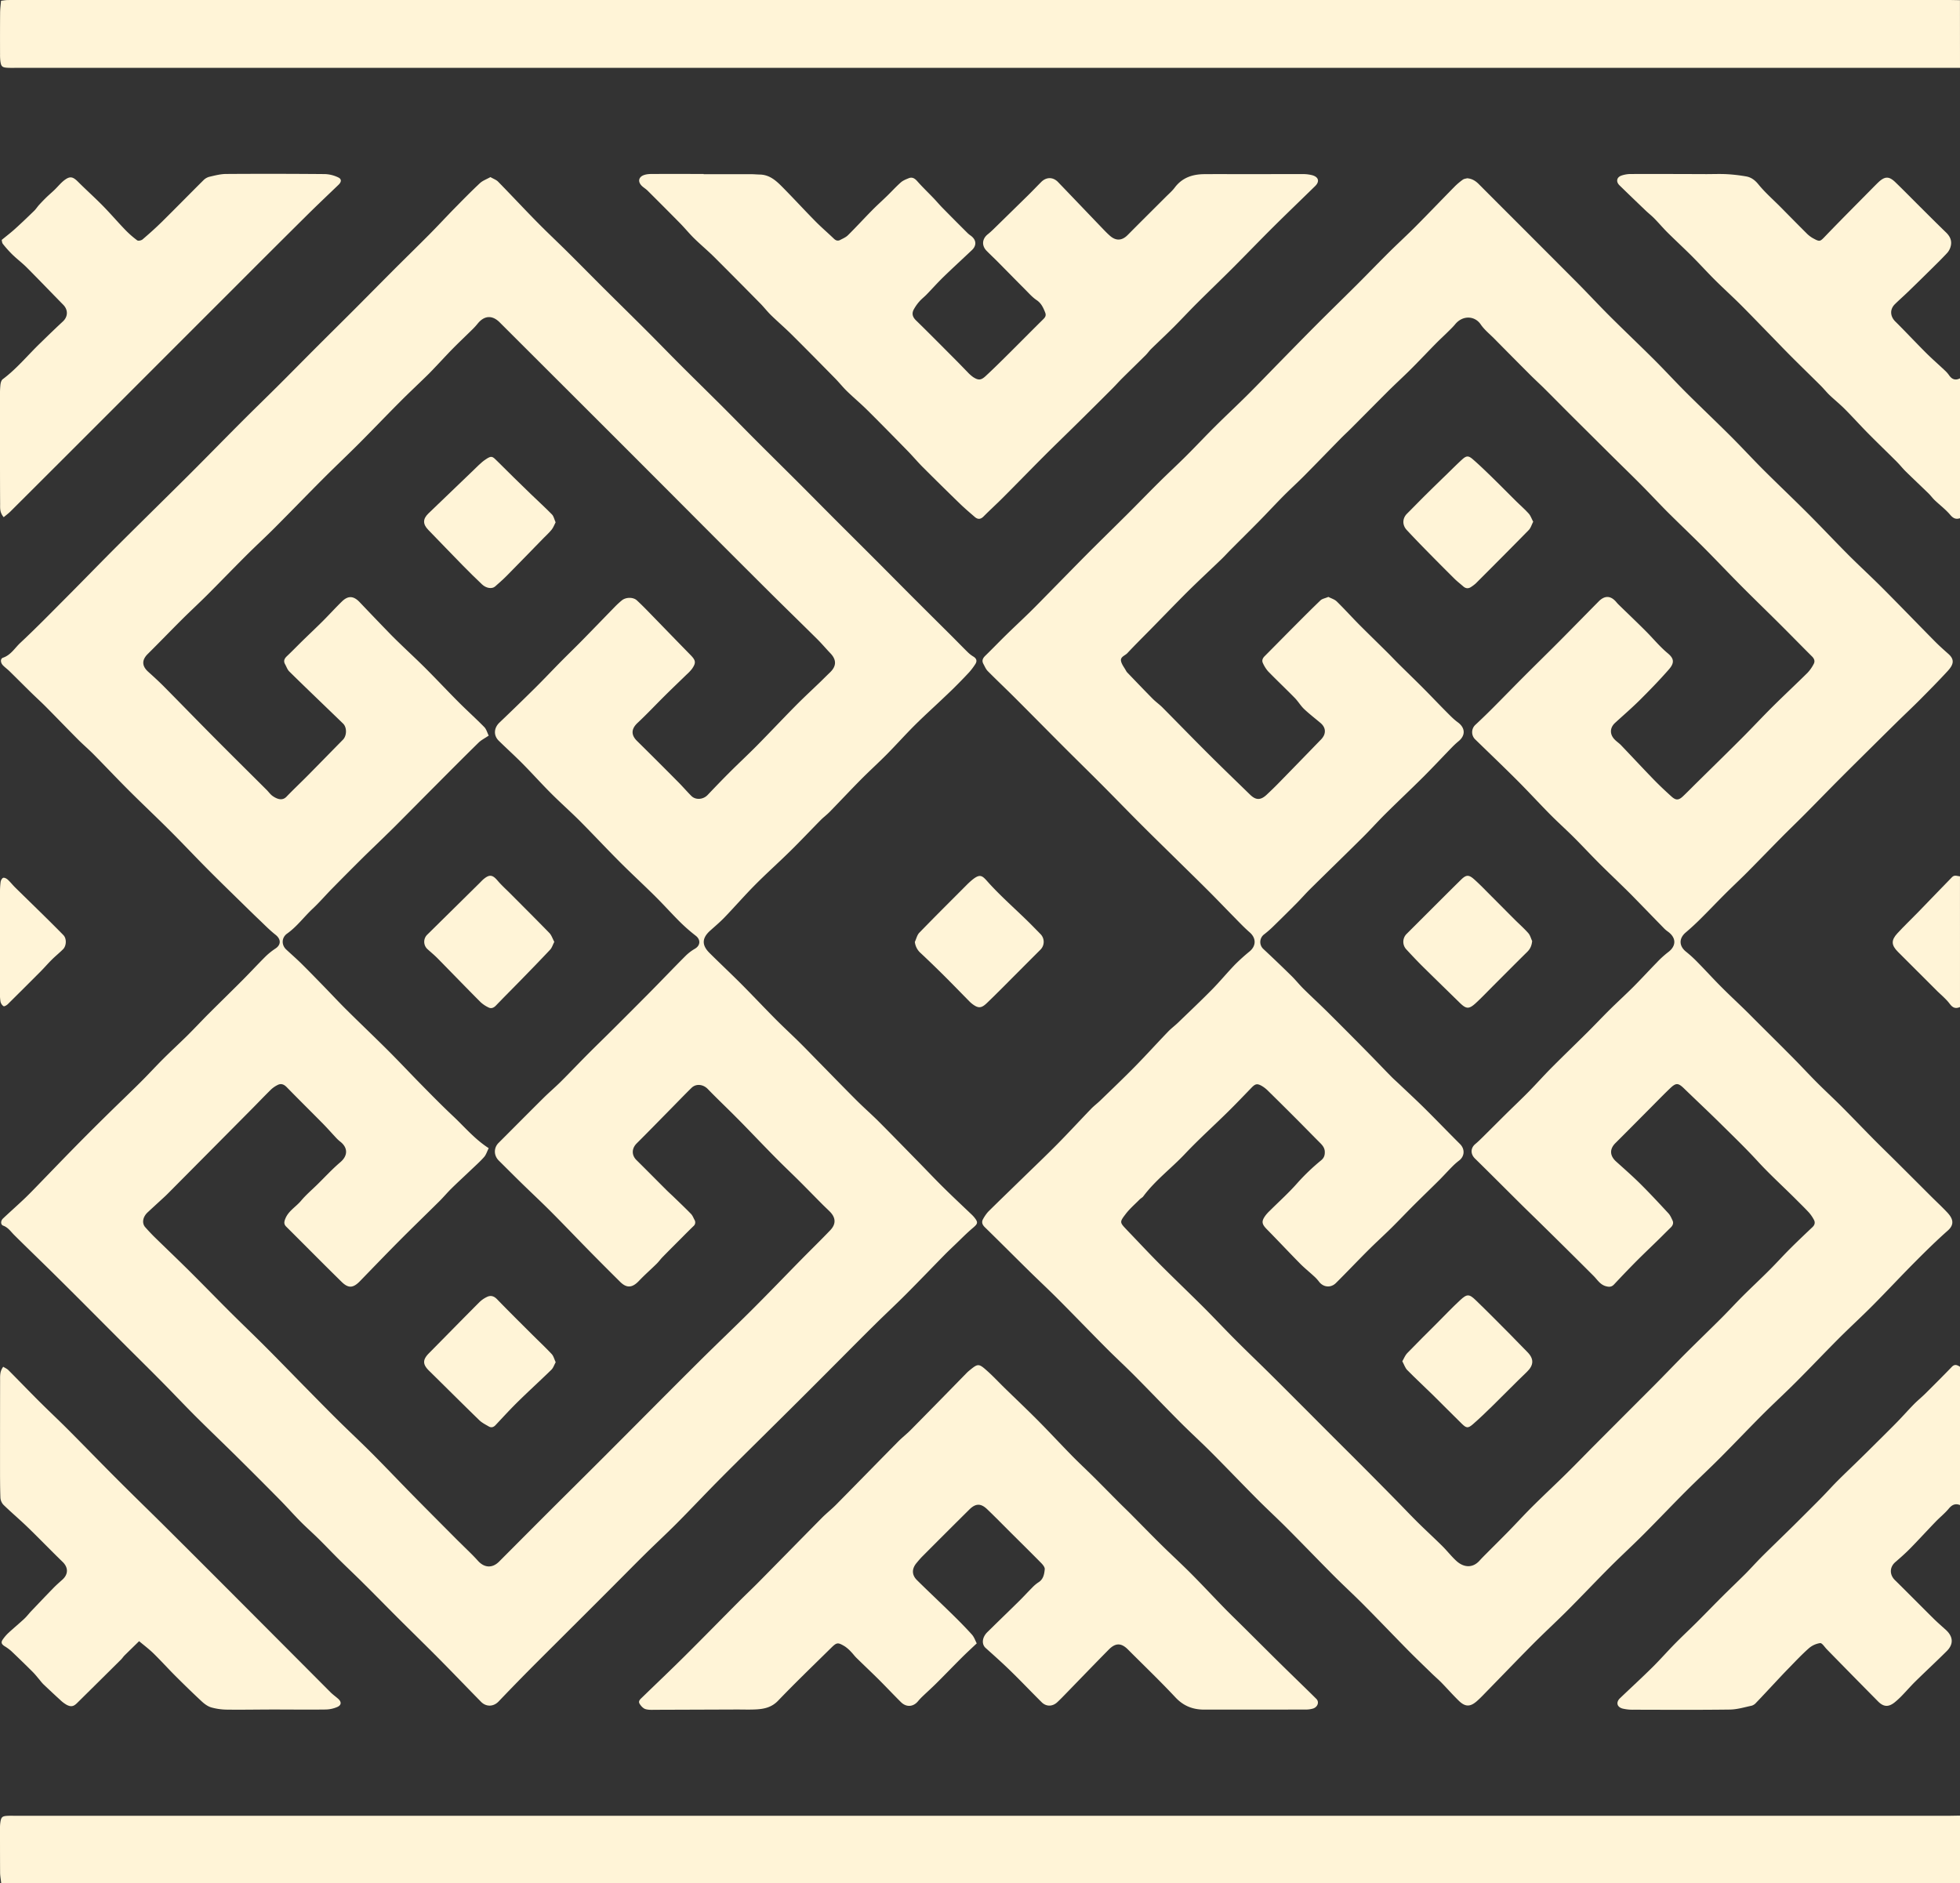 <?xml version="1.0" encoding="UTF-8" standalone="no"?><svg xmlns="http://www.w3.org/2000/svg" xmlns:xlink="http://www.w3.org/1999/xlink" fill="#fff4d7" height="1847.1" viewBox="0 0 1922.27 1847.1" width="1922.27"><rect x="0" y="0" width="1922.27" height="1847.1" fill="#333333" stroke="none"/><g data-name="Capa 2"><g data-name="Capa 1"><path d="M1922.27,66.55q-6.78,0-13.57,0H16.8c-3,0-6,.09-9-.05C2,66.21,1,65.29.29,59.33a52.51,52.51,0,0,1-.24-6C0,39.75,0,26.18.11,12.61.14,8.68.67,4.76,1,.74,3.57.44,5.29.12,7,.06,9.77,0,12.54,0,15.3,0H1910.22c4,0,8,.11,12,.18Z"/><path d="M1922.27,1847.1c-4,0-8-.1-12.06-.1H1.18c-.41-3.64-1-6.79-1.08-9.94C0,1822.24,0,1807.41,0,1792.59a34,34,0,0,1,.27-4.51c.79-5.9,1.75-6.82,7.57-7.07,3-.12,6,0,9.05,0H1908.71c4.52,0,9-.13,13.56-.19Z"/><path d="M1922.27,508.29c-4.06,1.33-6.68.12-9.6-3.33-4.47-5.28-10.15-9.53-15.19-14.34-2.16-2.06-3.92-4.55-6.06-6.63-7.47-7.29-15.09-14.43-22.54-21.75-3-3-5.65-6.36-8.65-9.37-9.36-9.35-18.91-18.52-28.21-27.94-7.71-7.81-15.06-16-22.8-23.77-4.73-4.75-10-9-14.84-13.6-3.07-2.93-5.71-6.3-8.72-9.29-9.55-9.52-19.24-18.9-28.77-28.45-7.59-7.6-15-15.38-22.51-23.07-9.39-9.62-18.69-19.33-28.21-28.81-8-7.92-16.31-15.44-24.26-23.36-7.61-7.58-14.81-15.56-22.4-23.15-7.93-7.93-16.19-15.53-24.15-23.44-4.43-4.4-8.45-9.21-12.83-13.67-2.79-2.85-6-5.33-8.85-8.09q-12.73-12.16-25.35-24.44c-3.55-3.45-2.94-7.78,1.73-9.52a28.15,28.15,0,0,1,9.57-1.59c24.61-.07,49.22,0,73.83.1,6.77,0,13.57-.29,20.33.07a164,164,0,0,1,18.6,2.16c5,.85,8.7,3.57,12.18,7.84,6.45,7.92,14.25,14.74,21.47,22,8.45,8.53,16.85,17.12,25.37,25.59a29,29,0,0,0,6.42,5.09c7.33,4,7.08,3.54,13-2.59,14.43-15,29.18-29.75,43.81-44.59,2.47-2.5,4.91-5,7.46-7.46,6.45-6.08,10.51-6.21,16.8-.13,8.12,7.84,16,15.91,24,23.87,8.55,8.49,17,17,25.71,25.4,3.72,3.6,5.76,7.73,4.7,12.79a15.56,15.56,0,0,1-3.47,7.11c-5.59,6.06-11.52,11.8-17.38,17.6q-10.68,10.57-21.47,21c-4.13,4-8.47,7.77-12.56,11.81-5.22,5.15-4.68,12,.46,17.07,10.09,10,19.78,20.42,29.84,30.46,6,6,12.46,11.62,18.66,17.47a28.56,28.56,0,0,1,4,4.49c2.8,4.12,6.22,5.7,10.91,3.22Z"/><path d="M1922.27,1476.22c-4.68-1.86-7.89-.23-11.07,3.57-3.82,4.58-8.58,8.36-12.74,12.67-8.5,8.82-16.76,17.87-25.34,26.61-4.52,4.61-9.41,8.88-14.29,13.11-5.68,4.93-5.78,12.32-.42,17.6,12.65,12.45,25.11,25.11,37.73,37.6,3.92,3.87,8.09,7.49,12.18,11.19,7.31,6.62,7.86,14,1,20.84-10.11,10.07-20.59,19.77-30.77,29.77-4.48,4.39-8.57,9.16-12.94,13.67a85,85,0,0,1-7.15,6.67c-6.15,5-11,4.9-16.56-.7q-24.87-25.15-49.58-50.44c-.18-.18-.35-.37-.52-.55-2.26-2.21-4.73-6.42-6.72-6.21a21.67,21.67,0,0,0-11.3,5.29c-7.09,6.29-13.57,13.27-20.21,20.06-4.71,4.81-9.28,9.77-13.89,14.68-5.8,6.17-11.53,12.4-17.41,18.5A9.32,9.32,0,0,1,1718,1673c-7.09,1.51-14.23,3.7-21.38,3.8-31.38.41-62.78.22-94.17.15a43,43,0,0,1-11.17-1.14c-5.59-1.55-6.56-6.23-2.42-10.19,10.47-10,21.16-19.8,31.46-30,7.82-7.71,15.07-16,22.77-23.82,7-7.11,14.3-13.89,21.36-20.93,8.3-8.28,16.43-16.74,24.73-25,7.42-7.4,15-14.6,22.44-22,5.27-5.29,10.22-10.88,15.48-16.18,6.86-6.9,13.88-13.65,20.83-20.46,4.63-4.54,9.28-9,13.87-13.62,8.14-8.1,16.28-16.18,24.33-24.36,5.42-5.51,10.56-11.28,16-16.74,6.87-6.89,14-13.59,20.91-20.39q7.21-7,14.37-14.17c7.79-7.74,15.62-15.43,23.3-23.27,5.56-5.7,10.82-11.69,16.4-17.37,3.66-3.73,7.76-7,11.47-10.71,8.66-8.61,17.29-17.24,25.74-26,2.93-3,5.33-1.61,8,0Z"/><path d="M1922.27,987.73c-4.33,1.92-7.19.82-10.13-3.21-3.33-4.55-7.93-8.17-12-12.21q-19.38-19.35-38.75-38.72c-6.49-6.49-6.83-11.31-.62-18.06,6.42-7,13.29-13.53,19.91-20.32,7.31-7.51,14.56-15.07,21.85-22.6,4-4.11,8-8.16,11.92-12.28,2.42-2.53,5.15-1,7.79-.75Z"/><path d="M481,173.7c3,1.75,5.72,2.65,7.51,4.48,13,13.26,25.59,26.82,38.58,40,9.83,10,20.1,19.59,30.05,29.47,11.93,11.83,23.7,23.82,35.6,35.68,13.67,13.62,27.47,27.11,41.12,40.76,11.36,11.34,22.51,22.89,33.86,34.24,13.64,13.63,27.43,27.1,41.07,40.72,11.36,11.34,22.54,22.84,33.88,34.19,13.45,13.46,27,26.8,40.47,40.25,11.53,11.52,22.95,23.14,34.47,34.66,13.27,13.29,26.61,26.52,39.88,39.8,11.7,11.7,23.33,23.48,35,35.18q19.92,19.91,39.92,39.76c5.66,5.65,11.22,11.41,16.92,17a29.7,29.7,0,0,0,5.34,4.12c3.27,2,3.78,4.54,1.74,7.58a63.34,63.34,0,0,1-5.8,7.68c-4.93,5.32-10,10.5-15.15,15.62-4.07,4-8.29,7.95-12.46,11.9-8.72,8.25-17.63,16.31-26.12,24.79-9.2,9.2-17.88,18.91-27,28.16-8.28,8.36-17,16.26-25.32,24.63-10.4,10.5-20.49,21.31-30.81,31.89-2.79,2.86-6.05,5.26-8.86,8.09C794.8,814.58,785,825,774.81,835c-11.26,11.09-23.06,21.62-34.18,32.83-10.23,10.3-19.76,21.28-29.82,31.75-4.49,4.68-9.47,8.89-14.3,13.22-8.08,7.25-8.46,14.12-.73,21.83,10.28,10.24,20.88,20.15,31.12,30.42,11.34,11.37,22.33,23.09,33.65,34.49,7.75,7.81,15.86,15.26,23.69,23,6.59,6.52,13,13.22,19.51,19.83,12.12,12.35,24.16,24.77,36.4,37,7.08,7.06,14.63,13.65,21.7,20.72,13.1,13.12,26,26.43,39,39.67,8.24,8.42,16.33,17,24.7,25.25,8.72,8.63,17.69,17,26.55,25.47a36.79,36.79,0,0,1,3.15,3.22c4.35,5.33,3.88,6.49-1.26,10.83-6.07,5.12-11.63,10.85-17.39,16.35-3.44,3.28-6.9,6.55-10.24,9.95-12.63,12.88-25.12,25.91-37.86,38.69-9.74,9.77-19.86,19.17-29.68,28.87-11.6,11.46-23.06,23-34.58,34.59q-14.87,14.91-29.73,29.81-17.57,17.55-35.21,35c-17.78,17.67-35.68,35.23-53.33,53-14.13,14.23-27.84,28.87-42,43.11-10.07,10.15-20.59,19.86-30.77,29.9-11.24,11.1-22.32,22.38-33.49,33.56q-15.93,16-31.9,31.89-16.26,16.23-32.51,32.43c-7.45,7.45-14.91,14.89-22.3,22.41q-12.09,12.32-24,24.79c-4.95,5.18-12.12,5.51-17.25.29-13.53-13.75-26.85-27.71-40.43-41.42-13.76-13.88-27.77-27.52-41.6-41.33-11-11-21.83-22.1-32.83-33-8-8-16.2-15.68-24.21-23.61-6.77-6.71-13.32-13.65-20.1-20.34-5.89-5.81-12.12-11.28-17.93-17.16-6.86-6.94-13.31-14.27-20.16-21.22q-21.36-21.64-43-43.06c-13.16-13-26.59-25.81-39.7-38.89-11-11-21.64-22.31-32.57-33.36-11.44-11.57-23-23-34.54-34.49q-21.24-21.25-42.44-42.55-15.37-15.39-30.86-30.7c-12.48-12.29-25.11-24.43-37.53-36.79-3.35-3.33-5.88-7.35-10.75-9.1-2.58-.94-2.56-4.73-.15-7,6.73-6.35,13.67-12.48,20.39-18.84,4.35-4.11,8.52-8.42,12.7-12.72,12-12.38,24-24.86,36.09-37.19q15.5-15.78,31.27-31.3c11.39-11.24,23-22.28,34.34-33.56,7.63-7.58,14.89-15.54,22.51-23.13,7.78-7.76,15.9-15.2,23.71-22.94,6.93-6.87,13.56-14,20.46-20.94,11.15-11.15,22.47-22.14,33.59-33.32,7.75-7.78,15.19-15.87,23-23.61a66.92,66.92,0,0,1,9.4-7.41c5.46-3.74,5.11-9.17-.15-13.31-5.85-4.59-11.06-10-16.48-15.15-4.52-4.29-9-8.67-13.4-13C228.2,876.79,216,865,204,852.91c-12.71-12.77-25-25.9-37.8-38.64-13.09-13.09-26.6-25.77-39.7-38.86-11.68-11.66-23-23.7-34.6-35.44-5.09-5.15-10.63-9.85-15.74-15-10.26-10.3-20.32-20.8-30.57-31.12-4.92-5-10.11-9.67-15.1-14.56-7.14-7-14.19-14.1-21.34-21.11-2-1.92-4.24-3.53-6.16-5.5C.31,650,.2,646,3,645.08c7.66-2.62,11.54-9.52,16.92-14.54,15.39-14.38,30.13-29.46,45-44.4C82.29,568.71,99.4,551,116.8,533.67c22.91-22.88,46.06-45.51,69-68.37C203,448.12,220,430.69,237.19,413.47c11.7-11.72,23.61-23.23,35.34-34.92,12.62-12.57,25.11-25.28,37.71-37.88,12.24-12.25,24.57-24.4,36.8-36.65,12.95-13,25.8-26,38.75-39,11.89-11.89,23.93-23.62,35.76-35.55,8.12-8.19,15.94-16.68,24-24.91,8.27-8.41,16.52-16.85,25.13-24.9C473.45,177.11,477.33,175.76,481,173.7ZM479.3,721.51c-4.14,2.82-7.39,4.4-9.84,6.8-13.79,13.52-27.42,27.21-41,40.88C415.66,782,403,794.85,390.25,807.65c-4.94,5-10,9.87-15,14.77-6.82,6.66-13.74,13.22-20.51,19.93q-14.67,14.58-29.18,29.34c-6.31,6.43-12.19,13.31-18.76,19.47-8.56,8-15.54,17.66-25.23,24.55-5.45,3.87-5.7,11.11-.87,15.61s10,9,14.78,13.72c7.31,7.21,14.45,14.59,21.62,21.94,7.69,7.89,15.2,16,23,23.72,13.52,13.42,27.34,26.54,40.82,40,11.15,11.14,21.91,22.68,33,33.9,10,10.17,20.05,20.37,30.46,30.16,11.24,10.57,21.19,22.57,34.91,31.4-1.57,3.13-2.51,6.43-4.55,8.74-4.14,4.67-8.87,8.83-13.39,13.15-6.17,5.88-12.46,11.64-18.53,17.61-4.08,4-7.75,8.43-11.8,12.46-13,12.9-26.16,25.6-39.06,38.57-13.1,13.18-26,26.59-38.92,39.91-6.56,6.75-11.24,7.31-17.92.77-18.29-17.91-36.25-36.17-54.41-54.22-2.4-2.39-2.12-4.6-1-7.47,3-7.94,10.51-11.88,15.6-18,4.81-5.72,10.58-10.63,15.94-15.89,7.49-7.35,14.62-15.13,22.59-21.91,7.21-6.14,7.66-13.9,0-20a36,36,0,0,1-3.88-3.53c-4.44-4.72-8.71-9.6-13.25-14.22-11.76-11.93-23.71-23.69-35.4-35.69-2.87-2.94-5.71-4.06-9.33-2.1a26.9,26.9,0,0,0-6.11,4.24c-7,6.87-13.73,14-20.63,20.91q-40.28,40.62-80.6,81.2-1.59,1.61-3.25,3.14c-5.52,5.1-11.08,10.16-16.58,15.28-4.86,4.52-5.86,10.68-2.32,14.63,3,3.36,6.07,6.68,9.28,9.83,11.27,11,22.7,21.9,33.89,33,13.51,13.42,26.76,27.09,40.24,40.53,11.34,11.31,22.95,22.36,34.26,33.7,12.75,12.76,25.28,25.72,37.93,38.57,10.91,11.07,21.77,22.19,32.81,33.13,11.21,11.1,22.76,21.85,33.89,33,13.62,13.68,26.91,27.69,40.44,41.46,14.21,14.45,28.55,28.78,42.84,43.16,1.42,1.43,2.88,2.8,4.3,4.22,5.48,5.48,11.19,10.75,16.34,16.52,6.27,7,14.12,7.52,20.8.8q22.84-22.93,45.71-45.85c20.43-20.4,41-40.71,61.35-61.12,29.31-29.32,58.46-58.79,87.84-88,17.61-17.54,35.67-34.64,53.27-52.2,16.53-16.5,32.7-33.36,49.07-50,9.16-9.31,18.54-18.41,27.55-27.86,5.87-6.15,5.44-12.42-.62-18.43-2.49-2.47-5.07-4.85-7.54-7.34-7.41-7.46-14.73-15-22.19-22.43-7.64-7.6-15.49-15-23.06-22.67-10.55-10.68-20.91-21.53-31.37-32.29-3.64-3.74-7.35-7.43-11-11.11-8.15-8.09-16.43-16-24.43-24.28-4.45-4.58-11.4-5.43-15.86-1.08-6.61,6.46-13,13.14-19.48,19.72-11.42,11.59-22.76,23.26-34.29,34.74-5,5-5.17,11.51-.24,16.4,10,9.88,19.84,19.86,29.78,29.77,2.13,2.12,4.4,4.12,6.56,6.21,5.75,5.58,11.57,11.08,17.15,16.82,1.53,1.57,2.36,3.83,3.42,5.82a4.69,4.69,0,0,1-1,6.13c-3.6,3.49-7.13,7-10.67,10.59-6.54,6.56-13.11,13.1-19.59,19.72-2.1,2.14-3.82,4.65-6,6.75-5.67,5.59-11.7,10.84-17.17,16.62-6.49,6.89-12,7.44-18.48,1q-14.43-14.29-28.7-28.76c-13-13.21-25.76-26.63-38.83-39.75-9.52-9.57-19.41-18.78-29.08-28.22-7.51-7.34-14.91-14.78-22.36-22.17-5.09-5-5.17-12.5-.28-17.39,14.7-14.69,29.32-29.46,44.07-44.09,5.52-5.47,11.46-10.51,17-16,8.86-8.83,17.47-17.92,26.29-26.79,8.3-8.35,16.78-16.52,25.11-24.83q18.36-18.3,36.6-36.69c11.62-11.77,23-23.72,34.72-35.43a45.92,45.92,0,0,1,8.93-6.7c5.34-3.22,5.56-8.82.68-12.65a171.76,171.76,0,0,1-15.22-13.29c-8.34-8.29-16.18-17.08-24.53-25.36-11.37-11.3-23.19-22.15-34.52-33.5-13.45-13.48-26.46-27.43-39.9-40.93C559,795.6,549.26,787,540.07,777.75c-9.38-9.4-18.25-19.31-27.59-28.75-7.59-7.66-15.61-14.9-23.31-22.45-5.37-5.27-4.79-12.6.69-17.83q17.67-16.83,35-34c8.52-8.45,16.75-17.19,25.18-25.74,6.85-6.93,13.86-13.7,20.69-20.65,10.72-10.91,21.33-21.93,32-32.86a85.14,85.14,0,0,1,7.19-6.64c4-3.22,11.11-3.25,14.65,0s7.22,6.92,10.71,10.5c14,14.37,27.94,28.81,42,43.17,5.1,5.22,5.53,7.55,1.43,13.49a40.16,40.16,0,0,1-5.15,5.46c-7.18,7-14.46,13.9-21.59,21-8.9,8.81-17.48,18-26.61,26.52-6.27,5.87-6.7,11.76-.62,17.76q20.35,20.07,40.45,40.37c4.39,4.42,8.45,9.16,12.84,13.57,4.23,4.24,11.66,3.61,15.94-.89,7.23-7.61,14.5-15.18,21.92-22.58,8.67-8.65,17.66-17,26.25-25.67,12.83-13,25.34-26.33,38.18-39.32,8.06-8.15,16.5-15.93,24.75-23.9,3.05-3,6.06-6,9.1-8.92,6.31-6.16,6.32-12.3.21-18.68-4.35-4.52-8.37-9.36-12.82-13.77-16.21-16.1-32.62-32-48.8-48.11q-42.16-42-84.17-84.2Q634,459.94,599.35,425.3,564.17,390.16,529,355.06q-19.46-19.43-38.91-38.86c-7.33-7.34-15.15-6.85-21.73,1.36a63.17,63.17,0,0,1-5.06,5.54c-6.24,6.16-12.62,12.17-18.78,18.4-5.44,5.49-10.65,11.22-16,16.82-3.1,3.27-6.17,6.57-9.39,9.71-8.92,8.73-18.05,17.25-26.85,26.09C379,407.43,366.06,421,352.8,434.32c-11.82,11.84-24,23.32-35.82,35.16-15.92,15.95-31.56,32.16-47.47,48.11-9.18,9.22-18.76,18-28,27.23-12.94,12.91-25.63,26.08-38.55,39-7.95,7.95-16.24,15.55-24.2,23.48-11.32,11.28-22.41,22.8-33.76,34.06-6.1,6-6,11.9.54,17.71,5,4.5,10,9.07,14.8,13.87,16.6,16.76,33,33.69,49.64,50.42,17.14,17.27,34.45,34.37,51.68,51.56,1.95,2,3.57,4.35,5.79,5.89,5.67,3.91,10.15,4.18,13.57.59,6.72-7,13.86-13.71,20.72-20.64,11.58-11.71,23.07-23.51,34.62-35.25,3.84-3.9,4-12,.15-15.75s-7.86-7.61-11.8-11.41c-13.69-13.22-27.45-26.38-41-39.74-1.87-1.84-2.75-4.69-4.1-7.07-1.81-3.2-.7-5.59,1.8-7.95,5.1-4.83,10-9.89,15-14.8,6.64-6.49,13.41-12.85,20-19.41,6.39-6.38,12.45-13.1,18.92-19.4,6.15-6,11.48-5.57,17.42.67q14.26,15,28.66,29.87c3.85,4,7.79,7.84,11.77,11.67,8.27,8,16.74,15.82,24.87,24,10.79,10.8,21.24,22,32,32.76,8.12,8.14,16.71,15.83,24.76,24.05C477,715.1,477.78,718.48,479.3,721.51Z"/><path d="M1438.87,174.85c5,.38,8.44,2.71,11.54,5.82Q1469,199.36,1487.69,218q29.8,29.83,59.58,59.7c10.6,10.69,20.83,21.75,31.49,32.38,14.4,14.35,29.16,28.34,43.56,42.7,10.66,10.63,20.84,21.74,31.49,32.37,14.4,14.35,29.17,28.33,43.57,42.69,10.83,10.8,21.19,22.09,32,32.9,14.39,14.36,29.16,28.34,43.54,42.72,13.49,13.5,26.55,27.42,40,40.93,11,11,22.49,21.52,33.47,32.54,17.19,17.25,34.09,34.79,51.21,52.12,4.23,4.29,8.74,8.3,13.25,12.3,6.17,5.47,5.39,10.22-.65,16.79-8.76,9.56-17.92,18.76-27.06,28-7.22,7.26-14.69,14.26-22,21.42q-12,11.82-24,23.73c-11.2,11.11-22.44,22.18-33.57,33.37s-22.07,22.48-33.16,33.65c-7.41,7.47-15,14.75-22.42,22.23-11.43,11.54-22.71,23.25-34.16,34.78-7.23,7.27-14.74,14.27-22,21.52-8.14,8.14-16.07,16.49-24.25,24.6-4.61,4.58-9.39,9-14.35,13.21-6.8,5.77-6.6,13.31.41,18.86a124.37,124.37,0,0,1,11.6,10.66c7.7,7.84,15.1,16,22.85,23.76,7.57,7.61,15.43,14.93,23.13,22.41,3.76,3.65,7.42,7.41,11.13,11.11,12.2,12.17,24.44,24.29,36.57,36.54,7.72,7.8,15.16,15.89,22.92,23.67,7.92,7.94,16.18,15.54,24.11,23.48,10.58,10.61,20.94,21.46,31.48,32.11,7.2,7.28,14.58,14.4,21.83,21.62q17.25,17.17,34.45,34.39c5.3,5.28,10.8,10.37,15.93,15.82,5.28,5.61,7.93,11.47.63,17.93-11.07,9.8-21.64,20.19-32.07,30.68-14,14.06-27.5,28.59-41.47,42.66-10.79,10.87-22.1,21.21-32.91,32-14.19,14.22-28,28.82-42.18,43-10.82,10.85-22.1,21.21-32.92,32-14.18,14.23-28,28.82-42.17,43-10.81,10.85-22.07,21.25-32.89,32.09-14,14-27.67,28.44-41.69,42.48-10.81,10.83-22.09,21.19-32.9,32-13.83,13.86-27.28,28.11-41.12,42-11.17,11.19-22.82,21.91-34,33.12-15,15.12-29.82,30.54-44.73,45.81-3.51,3.59-6.94,7.29-10.7,10.61-6.62,5.85-11.51,5.84-17.81-.29-5.93-5.77-11.39-12-17.17-17.94-3-3-6.24-5.79-9.3-8.76-7.73-7.51-15.54-15-23.1-22.63-14.42-14.64-28.6-29.51-43.07-44.09-9.89-10-20.25-19.47-30.16-29.41-15-15.09-29.78-30.46-44.81-45.55-9.91-10-20.25-19.46-30.15-29.42-15-15.09-29.73-30.51-44.76-45.59-10.09-10.12-20.68-19.74-30.77-29.86-14.86-14.91-29.38-30.15-44.21-45.09-9.36-9.43-19.15-18.43-28.52-27.85-15.73-15.81-31.19-31.87-46.93-47.67-9.37-9.41-19.11-18.46-28.58-27.78-14.46-14.24-28.78-28.62-43.29-42.8-2.8-2.74-3.51-5.37-1.42-8.62a37.79,37.79,0,0,1,4.73-6.66c11.39-11.27,22.94-22.39,34.41-33.57,11.13-10.85,22.4-21.56,33.32-32.62,11.26-11.41,22.12-23.22,33.25-34.75,2.78-2.87,6-5.27,8.9-8.05,11.34-11,22.79-21.91,33.87-33.17s21.66-23,32.59-34.35c3.11-3.24,6.78-5.94,10-9.06,11-10.62,22.13-21.14,32.85-32,7.89-8,15.07-16.72,22.87-24.82a194.19,194.19,0,0,1,14.43-13c6.48-5.52,6.29-13,0-18.52-5.8-5.05-11.07-10.71-16.48-16.19-7.75-7.85-15.35-15.85-23.15-23.65-10.11-10.12-20.36-20.11-30.56-30.15-12.3-12.12-24.68-24.17-36.89-36.39-12.77-12.77-25.32-25.76-38.07-38.56-12.19-12.24-24.56-24.31-36.77-36.53-16.14-16.16-32.15-32.43-48.31-48.57-8.84-8.84-17.95-17.42-26.75-26.31-1.86-1.89-2.94-4.6-4.25-7-1.74-3.17-.6-5.61,1.85-8,7-6.79,13.71-13.81,20.66-20.61,7.68-7.52,15.57-14.83,23.25-22.36,6.62-6.49,13.07-13.17,19.58-19.78,12.13-12.32,24.19-24.72,36.4-37,13.26-13.29,26.69-26.4,40-39.66,10.28-10.26,20.38-20.71,30.71-30.94,8.7-8.63,17.71-16.95,26.39-25.6,9.58-9.54,18.83-19.42,28.42-28.95,10.48-10.43,21.31-20.52,31.79-30.95s20.68-21.09,31-31.63c12.29-12.52,24.53-25.09,36.93-37.51,13.25-13.28,26.71-26.37,40-39.62,10.28-10.27,20.36-20.75,30.68-31,8.7-8.63,17.76-16.91,26.4-25.6,12.9-13,25.53-26.21,38.37-39.24a64.82,64.82,0,0,1,8.06-6.72C1436.18,175.3,1437.84,175.18,1438.87,174.85ZM1302.8,585.46c2.83,1.49,6.1,2.4,8.23,4.48,7.67,7.51,14.86,15.51,22.42,23.13,9,9,18.13,17.88,27.17,26.84,3.9,3.87,7.66,7.9,11.57,11.77,8,7.91,16.09,15.71,24,23.67,7.41,7.43,14.6,15.07,22,22.5,3.68,3.69,7.33,7.54,11.52,10.59,7.33,5.33,7.83,12.75.83,18.52a83,83,0,0,0-6.6,6.12c-9.44,9.7-18.66,19.61-28.25,29.17-12.24,12.2-24.84,24-37.12,36.22-7.46,7.4-14.47,15.28-21.93,22.68-17.1,17-34.39,33.75-51.53,50.69-4.62,4.57-8.89,9.5-13.47,14.12q-11.34,11.44-22.88,22.68a100.93,100.93,0,0,1-9,7.85,9.31,9.31,0,0,0-.76,14.28q13.94,13,27.53,26.37c4.11,4,7.71,8.59,11.8,12.64,8,7.92,16.32,15.54,24.31,23.48q20.8,20.68,41.35,41.61c6.86,7,13.55,14.05,20.39,21,2.63,2.68,5.47,5.15,8.2,7.74,8.35,7.94,16.83,15.75,25,23.86,11.55,11.45,22.81,23.19,34.34,34.66,4.91,4.89,4.61,12-.92,16.18a65,65,0,0,0-6.7,5.93c-4.24,4.25-8.26,8.72-12.51,13-8.32,8.29-16.79,16.43-25.11,24.73-7.44,7.43-14.66,15.08-22.14,22.47s-15.28,14.45-22.72,21.88c-10.62,10.61-20.94,21.52-31.59,32.1-5.19,5.16-12.61,4.2-16.77-1.53a38.66,38.66,0,0,0-5.08-5.4c-4.41-4.08-9.13-7.85-13.34-12.12-10.9-11.06-21.52-22.41-32.41-33.48-5.32-5.4-5.77-8-1.19-14.12a41.66,41.66,0,0,1,4.1-4.41c9.06-9,18.62-17.59,27-27.15a209.09,209.09,0,0,1,23.25-22.2c2.86-2.38,3.66-5.09,3.49-8.59s-2.18-6-4.53-8.35c-8-8-15.86-16.09-23.83-24.08q-13.54-13.57-27.22-27a30.8,30.8,0,0,0-5.85-4.66c-4.83-2.84-6.66-2.38-10.52,1.62-7.65,7.91-15.24,15.88-23.08,23.6-13.94,13.75-28.55,26.88-42,41.13s-29.25,26-41,41.79c-.87,1.17-2.39,1.84-3.44,2.9-4.75,4.82-10,9.3-14,14.63-5.94,7.78-5.59,8,1.19,15.18l.51.55c10.57,11,21,22.22,31.73,33,14.11,14.17,28.61,28,42.76,42.09,10.82,10.8,21.26,22,32.05,32.78,11.14,11.16,22.55,22.05,33.76,33.15,11.74,11.62,23.38,23.34,35.06,35q11.94,12,23.85,23.93c11,11,22,21.89,32.93,32.88q16.14,16.22,32.17,32.54c7,7.14,13.88,14.44,21,21.47,7.83,7.75,16,15.18,23.78,22.93,4.78,4.73,8.91,10.14,13.88,14.64,6.71,6.07,15.49,7.49,22.63-.45,2.34-2.6,4.84-5.07,7.31-7.55,7.06-7.11,14.21-14.15,21.21-21.32,7.69-7.87,15.1-16,22.9-23.77,11-10.95,22.38-21.56,33.44-32.46,9.45-9.31,18.67-18.85,28-28.24q29.48-29.57,59-59.1c10.07-10.13,19.92-20.48,30-30.59,11.69-11.69,23.61-23.16,35.31-34.85,7.09-7.07,13.85-14.47,20.93-21.54,8.69-8.67,17.66-17,26.34-25.72,6.74-6.74,13.12-13.83,19.86-20.57,7.26-7.25,14.7-14.31,22.15-21.36,2.39-2.26,2.86-4.71,1.31-7.43a36.68,36.68,0,0,0-4.67-6.79c-4.08-4.43-8.41-8.61-12.66-12.88-12.67-12.69-26-24.71-38.14-38-11.35-12.36-23.44-24-35.41-35.84s-24.18-23.26-36.22-34.93c-5.84-5.66-7.93-5.91-13.8-.31-6.54,6.24-12.82,12.75-19.2,19.15-11.48,11.54-22.92,23.12-34.45,34.6-5.89,5.87-5.62,12.41.74,18.13,8,7.22,16.14,14.34,23.78,21.93,9.41,9.35,18.44,19.08,27.45,28.82,1.81,1.95,2.93,4.61,4.08,7.08s.26,4.83-1.74,6.78c-4.12,4-8.15,8.1-12.25,12.12-7.17,7-14.46,13.92-21.52,21-7.41,7.48-14.68,15.1-21.89,22.79-2.44,2.6-4.86,2.61-8.12,1.69-5.59-1.6-8.2-6.29-11.88-10q-24.72-24.74-49.67-49.23c-6.78-6.71-13.66-13.31-20.43-20-15.46-15.33-30.82-30.76-46.33-46-4.43-4.36-4.39-10.25.38-14.21,2.49-2.06,4.82-4.34,7.12-6.62,8-7.91,15.93-15.89,23.93-23.8,7.11-7,14.39-13.87,21.39-21,7.53-7.67,14.67-15.71,22.24-23.33,11.8-11.87,23.87-23.47,35.73-35.27,7.26-7.23,14.27-14.7,21.56-21.9,7.63-7.55,15.59-14.77,23.17-22.37,7.75-7.77,15.15-15.9,22.85-23.74a94,94,0,0,1,11.05-10.08c8.1-6,8.26-14,0-20.11a27.38,27.38,0,0,1-3.49-2.84c-10.3-10.54-20.53-21.13-30.83-31.66-4-4.1-8.13-8.1-12.24-12.11-7.5-7.32-15.11-14.54-22.51-22-7.93-8-15.56-16.21-23.51-24.14-7.61-7.57-15.62-14.74-23.16-22.37-10.87-11-21.32-22.42-32.25-33.35-13.6-13.59-27.51-26.86-41.28-40.28a9.84,9.84,0,0,1,.09-14q8.76-8.16,17.23-16.65c10.26-10.29,20.38-20.73,30.64-31,11.5-11.53,23.16-22.9,34.65-34.44,12.92-13,25.71-26.11,38.6-39.13,5.92-6,11.76-5.77,17.11.43.82,1,1.64,1.9,2.53,2.78,8.79,8.57,17.67,17,26.36,25.7,7.28,7.25,13.82,15.34,21.68,21.88,5.73,4.78,7.29,8.91,1.22,15.85-9.06,10.37-18.69,20.27-28.45,30-7.82,7.77-16.2,15-24.33,22.44-5.27,4.83-5.47,11.28-.37,16.44,1.93,2,4.29,3.5,6.19,5.49,10.57,11.06,21,22.29,31.63,33.27,5.76,5.94,11.79,11.63,17.94,17.16,4.29,3.84,7,3.63,11.17-.31,4.36-4.12,8.54-8.42,12.81-12.64,15-14.79,30.05-29.51,44.93-44.4,10.25-10.25,20.13-20.89,30.42-31.11,11.2-11.13,22.77-21.89,34-33a37.36,37.36,0,0,0,6-8.53c1.5-2.69.71-5.18-1.57-7.44-10.47-10.42-20.77-21-31.24-31.43-12.59-12.55-25.38-24.9-37.92-37.5-11.64-11.7-23-23.72-34.58-35.43-9.89-10-20-19.65-30-29.48-3.93-3.85-7.87-7.69-11.71-11.64-7.51-7.7-14.88-15.55-22.45-23.18-8.46-8.54-17.1-16.9-25.65-25.35q-10.93-10.83-21.84-21.71c-7.81-7.76-15.63-15.49-23.41-23.27s-15.51-15.65-23.32-23.41c-4.8-4.76-9.8-9.33-14.58-14.11q-17.49-17.5-34.87-35.15c-4.56-4.62-9.83-8.79-13.42-14.09-5.77-8.5-17.56-9.15-25-.15-2.37,2.87-5.11,5.44-7.76,8.07-3.74,3.69-7.63,7.23-11.32,11-8.22,8.36-16.27,16.9-24.56,25.19-7.25,7.23-14.83,14.13-22.09,21.35-12,12-23.94,24.09-35.93,36.12-3.53,3.54-7.22,6.92-10.72,10.48-11.89,12.11-23.68,24.33-35.63,36.39-6.69,6.74-13.74,13.12-20.42,19.86-8.08,8.16-15.87,16.59-23.92,24.78-9.27,9.43-18.7,18.72-28,28.09-3,3-5.85,6.2-8.92,9.15-11,10.57-22.14,20.93-33,31.65-12,12-23.8,24.23-35.69,36.36-7.87,8-15.89,15.94-23.58,24.15-2.27,2.43-7.08,3.57-6.18,7.79.69,3.28,3.11,6.2,4.79,9.27a8.61,8.61,0,0,0,1.27,1.86c8.33,8.66,16.62,17.35,25.06,25.89,3,3,6.55,5.47,9.54,8.48,15,15.13,29.89,30.46,45,45.52,13.51,13.48,27.27,26.71,40.92,40,5.65,5.52,10.36,5.58,16.29,0,4-3.76,8-7.61,11.84-11.55q20.52-21,40.92-42.07a15.9,15.9,0,0,0,3.48-4.8c1.82-4.51.45-8.59-3.56-12-5.34-4.5-10.9-8.77-16-13.58-3.41-3.25-5.84-7.51-9.15-10.89-8.59-8.77-17.53-17.2-26.09-26a32,32,0,0,1-5.14-8.09c-1.25-2.49-.39-4.8,1.61-6.81,9.54-9.57,19-19.23,28.54-28.81,8.81-8.84,17.61-17.71,26.63-26.33C1297.24,587.15,1299.94,586.71,1302.8,585.46Z"/><path d="M957.94,1611.88c-5.3,5-10.05,9.37-14.61,13.91-8.3,8.28-16.44,16.74-24.75,25-4.59,4.58-9.42,8.91-14.1,13.39a53,53,0,0,0-4.09,4.39c-4.65,5.67-11.47,6.21-16.79.94-7.43-7.36-14.56-15-22-22.4-7.07-7-14.36-13.87-21.48-20.86-2-1.92-3.57-4.19-5.51-6.13a33.69,33.69,0,0,0-6.17-5.37c-6.86-4.07-7.79-3.91-13.57,1.8-17.34,17.1-34.92,34-51.76,51.56-6.06,6.32-13.08,8-20.9,8.5-6.76.4-13.56.12-20.34.14q-39.2.15-78.39.28c-3.51,0-7.2.32-10.46-.68-2.27-.7-4.44-3.09-5.74-5.26-1.61-2.69.83-4.58,2.64-6.34,13.88-13.44,27.89-26.75,41.59-40.36,17.78-17.67,35.3-35.61,53-53.38,6.54-6.58,13.32-12.93,19.83-19.54,20.61-20.87,41.1-41.84,61.73-62.69,4.4-4.45,9.37-8.34,13.78-12.79,20.26-20.51,40.38-41.15,60.63-61.66,4-4.1,8.64-7.67,12.69-11.77q27.21-27.55,54.25-55.27c.88-.89,1.77-1.79,2.73-2.59,9.14-7.52,9.53-7.67,18.36.23,5.77,5.16,11.05,10.88,16.6,16.29,10.93,10.67,22,21.15,32.79,32,11.26,11.34,22.12,23.08,33.31,34.49,6.85,7,14,13.64,21,20.55,8.49,8.44,16.87,17,25.33,25.49,3.53,3.53,7.16,7,10.68,10.5,10.24,10.3,20.36,20.72,30.69,30.92,9.61,9.49,19.59,18.6,29.11,28.17,11.1,11.15,21.82,22.68,32.8,33.94,6.32,6.47,12.84,12.72,19.26,19.1q14.07,14,28.14,28,10.65,10.55,21.39,21c7.15,7,14.36,13.93,21.44,21,2.94,2.94,1.4,7.82-3.18,9.4a25.62,25.62,0,0,1-8.17,1q-49.37.11-98.73.07c-11,0-20.19-3.49-28.1-11.93-15.1-16.13-31.07-31.43-46.68-47.08-6.48-6.49-12.1-6.62-18.74.11-13.58,13.75-27,27.68-40.45,41.53-3.31,3.4-6.59,6.85-10.06,10.09-4.71,4.42-10.9,4.49-15.36,0-10.09-10-19.9-20.36-30.09-30.29-8-7.84-16.41-15.34-24.78-22.84-4.23-3.79-3.59-10.54,1.79-15.74,2.51-2.43,5-4.9,7.48-7.34,7.85-7.67,15.75-15.3,23.55-23,4.26-4.22,8.31-8.65,12.55-12.89a35,35,0,0,1,6.21-5.35c5-3,5.9-8.09,6.34-13,.17-2-1.93-4.47-3.58-6.15-9.85-10-19.86-19.87-29.82-29.78-7.65-7.62-15.19-15.34-23-22.82-6.3-6.05-11.38-5.9-17.6.28q-23,22.8-45.81,45.73c-2.13,2.13-4.08,4.44-6,6.76-4.68,5.64-4.67,11.63.51,16.73,11,10.89,22.35,21.5,33.42,32.35,7,6.83,13.87,13.74,20.42,21C955.42,1605.68,956.51,1609.19,957.94,1611.88Z"/><path d="M690.15,170.86c15.58,0,31.15,0,46.73,0,2.76,0,5.51.29,8.27.34,10.3.18,16.91,6.88,23.42,13.5,10.53,10.7,20.69,21.76,31.23,32.45,5.8,5.88,12.1,11.25,18.07,17,1.89,1.81,3.87,2.41,6.12,1.22,2.64-1.39,5.58-2.6,7.64-4.65,8-7.91,15.55-16.2,23.43-24.19,4.89-5,10.08-9.61,15.06-14.47,4.47-4.35,8.67-9,13.34-13.12,2.15-1.89,5.06-3.07,7.79-4.15,3.53-1.39,6,.27,8.41,3,5.09,5.77,10.67,11.09,16,16.66,2.93,3.07,5.66,6.34,8.63,9.36q12.33,12.56,24.8,24.95a23.65,23.65,0,0,0,2.92,2.35c5.56,4,6.08,9.59,1.21,14.19-9.27,8.77-18.7,17.39-27.86,26.28-5.75,5.59-11.09,11.61-16.68,17.37-2.26,2.32-4.89,4.31-7,6.74a43,43,0,0,0-5.5,7.83c-2.13,4-1.23,7.37,2.18,10.71,13.45,13.13,26.65,26.52,39.92,39.83,3.55,3.56,7,7.23,10.53,10.79a35.58,35.58,0,0,0,5.58,5c5.1,3.29,7.71,3.22,12.16-.88,7.36-6.8,14.49-13.85,21.61-20.92,11.75-11.66,23.37-23.45,35.14-35.08,2-2,2.86-3.68,1.71-6.57-1.89-4.71-3.78-9-8.37-12.06-4.3-2.89-7.82-7-11.53-10.69-9-9-17.88-18.11-26.84-27.14-3.52-3.54-7.18-6.95-10.67-10.51-5-5.1-4.44-11.73,1.09-16.15,2.53-2,4.88-4.28,7.2-6.55q16.36-16,32.66-32c4.27-4.21,8.39-8.57,12.63-12.81,5-5,11.52-5,16.41,0,14.43,15,28.78,30.05,43.18,45.06,2.61,2.71,5.21,5.47,8.06,7.92,5.93,5.07,11.75,4.51,17.18-1,12.35-12.49,24.83-24.83,37.24-37.25,3-3,6.33-5.84,8.87-9.23,7.34-9.78,17.46-13.09,29-13.17,15.32-.11,30.65,0,46,0,16.58,0,33.16-.14,49.74-.06a36.59,36.59,0,0,1,10.41,1.18c6.1,1.85,7,6.2,2.58,10.55-13.58,13.29-27.31,26.44-40.79,39.83s-26.64,27.11-40.07,40.55c-11.49,11.5-23.23,22.74-34.73,34.22-8,7.94-15.61,16.19-23.56,24.14-7.08,7.08-14.43,13.91-21.58,20.92-2,1.92-3.54,4.23-5.48,6.17-7.62,7.59-15.35,15.08-23,22.67-3.36,3.35-6.51,6.91-9.86,10.27q-16.18,16.2-32.47,32.3c-11.38,11.24-22.91,22.34-34.22,33.65-13.62,13.62-27,27.44-40.64,41.09-6.18,6.19-12.67,12.08-18.83,18.29-2.89,2.91-5.65,3-8.57.49-4.93-4.25-9.9-8.48-14.57-13q-18.35-17.79-36.41-35.86c-5.13-5.14-9.81-10.74-14.89-15.94-13.15-13.45-26.31-26.88-39.66-40.13-6.39-6.34-13.33-12.12-19.79-18.4-4.13-4-7.71-8.57-11.75-12.68-14.06-14.31-28.13-28.61-42.37-42.75-6.56-6.53-13.61-12.56-20.24-19-3.76-3.67-7-7.89-10.66-11.63q-22.44-22.8-45.06-45.4c-6.4-6.36-13.37-12.14-19.81-18.45-4.82-4.73-9.08-10-13.82-14.83-10.54-10.73-21.19-21.34-31.86-32-1.59-1.58-3.56-2.77-5.25-4.27-4.77-4.26-3.87-9.42,2.31-11.25,3.28-1,6.95-.84,10.44-.85,15.83-.08,31.65,0,47.48,0Z"/><path d="M136.43,1609.73c-5.11,5-9.73,9.48-14.29,14-1.24,1.24-2.19,2.76-3.43,4q-21.55,21.4-43.19,42.76c-3.38,3.33-5.89,3.87-10.2,1.64a31.7,31.7,0,0,1-6.51-5c-5.55-5-11-10.18-16.47-15.35a50.21,50.21,0,0,1-3.39-4c-2.28-2.66-4.43-5.46-6.91-7.93q-10.38-10.35-21-20.43a45.4,45.4,0,0,0-6.62-4.82c-3.05-2-3.66-3.78-1.6-6.66a40.43,40.43,0,0,1,5.39-6.27c5.15-4.75,10.55-9.21,15.68-14,2.38-2.2,4.32-4.85,6.55-7.21,7.26-7.63,14.52-15.27,21.87-22.81,2.8-2.87,5.81-5.54,8.81-8.2,6-5.34,5.94-12,.35-17.43C50,1520.92,38.9,1509.36,27.4,1498.22c-7.86-7.63-16.27-14.69-24.11-22.34a11.47,11.47,0,0,1-2.91-7.21c-.38-11-.34-22.1-.35-33.15q0-40.71.07-81.41c0-4.41-.39-9,3.06-13.54,1.87,1.18,3.71,1.93,5,3.22,10.1,10.14,20,20.47,30.13,30.57,9.42,9.41,19.16,18.5,28.55,27.93,16.14,16.18,32,32.6,48.18,48.76,15.09,15.11,30.44,30,45.57,45q35.52,35.36,70.9,70.83,46.31,46.41,92.57,92.86c2.29,2.3,5,4.22,7.44,6.35,3.52,3.05,3.56,6.27-.65,8.16a29.93,29.93,0,0,1-11.59,2.5c-17.08.22-34.17,0-51.25,0-15.08,0-30.16.32-45.23.12a59.57,59.57,0,0,1-15.56-2.17c-3.4-1-6.66-3.38-9.32-5.85-8.79-8.15-17.37-16.54-25.85-25-7.26-7.25-14.13-14.89-21.46-22.07C146.34,1617.62,141.54,1614,136.43,1609.73Z"/><path d="M3.63,507.28C-.43,502.58.15,498.17.12,494,0,476.44,0,458.86,0,441.28q0-26.75,0-53.5a86,86,0,0,1,.43-10.53c.23-1.86.89-4.3,2.23-5.3,13.54-10.08,24.18-23.13,36.18-34.78,7.54-7.33,15.06-14.7,22.79-21.83,5.08-4.69,5.34-11.35.38-16.41-11.93-12.14-23.7-24.45-35.71-36.51-4.4-4.42-9.45-8.2-13.95-12.54a112.88,112.88,0,0,1-9.52-10.62c-.94-1.19-.94-3.14-1.15-3.94,4.87-4,9.22-7.31,13.26-11,6.32-5.72,12.47-11.62,18.58-17.56,1.79-1.73,3.12-3.92,4.81-5.77,2.33-2.55,4.73-5.05,7.21-7.46,2.7-2.61,5.57-5,8.27-7.64,3.07-3,5.76-6.37,9.12-9,5.68-4.38,8.5-3.69,13.61,1.4,8,8,16.39,15.49,24.29,23.53,7.52,7.65,14.5,15.84,21.95,23.57a94.5,94.5,0,0,0,11.81,10.36c1,.75,4,.11,5.22-.92,6.46-5.54,12.84-11.21,18.9-17.19,13.72-13.55,27.19-27.34,40.88-40.93a12.84,12.84,0,0,1,5.77-3.32c5.35-1.24,10.81-2.71,16.24-2.75q48.6-.33,97.2.11A32.59,32.59,0,0,1,331.7,174c3.51,1.61,3.23,4.44.32,7.23-10.48,10.08-21.06,20.06-31.38,30.3q-35.85,35.55-71.47,71.29-37.84,37.8-75.65,75.64L77.88,434.13q-33.81,33.81-67.67,67.58C8.32,503.59,6.14,505.17,3.63,507.28Z"/><path d="M897.24,923.83c1.43-3,2.19-6.73,4.4-9,15.51-16,31.31-31.65,47-47.42.17-.18.35-.36.53-.53,12.68-12.06,13.7-8.31,21.46.13,11.52,12.53,24.34,23.87,36.55,35.76,4.47,4.36,8.8,8.86,13.18,13.31a10.82,10.82,0,0,1,0,15.45q-18.06,18.06-36.08,36.16c-5.5,5.5-11,11-16.63,16.36-5.18,4.94-8.25,5.05-13.85.84a25.64,25.64,0,0,1-2.84-2.47c-8.44-8.55-16.78-17.19-25.29-25.65q-11.19-11.13-22.7-21.93A17,17,0,0,1,897.24,923.83Z"/><path d="M0,923.68c0-16.07,0-32.14,0-48.22A75.15,75.15,0,0,1,.6,865c.22-1.5,1.35-3.63,2.54-4s3.28.71,4.43,1.75c2.58,2.35,4.73,5.17,7.22,7.63,9.43,9.3,18.94,18.51,28.38,27.81,6.41,6.31,12.8,12.65,19.08,19.09,3.18,3.27,3,10.37-.4,13.77s-7.47,6.68-11,10.2c-3.72,3.67-7.13,7.66-10.81,11.38Q23.95,968.79,7.72,984.87c-1.12,1.11-3.46,2.51-4.3,2a7.22,7.22,0,0,1-2.94-4.51A41.17,41.17,0,0,1,0,974.16Q0,948.92,0,923.68Z"/><path d="M544.91,512.31c-1.34,2.57-2.23,5.17-3.85,7.17-2.5,3.09-5.5,5.78-8.28,8.63-11.88,12.18-23.71,24.4-35.66,36.5-3.67,3.72-7.62,7.16-11.53,10.62-3,2.67-8.81,1.81-12.87-2.07-6.51-6.22-13-12.51-19.24-18.94-11.21-11.44-22.27-23-33.44-34.5-5.44-5.58-5.5-10.66.09-16.06q21.69-20.9,43.44-41.71c4.14-3.95,8.1-8.27,12.81-11.4,5.8-3.86,6.51-3.08,11.37,1.8,10.93,11,22.06,21.77,33.18,32.57,6.78,6.59,13.83,12.93,20.43,19.7C543.1,506.4,543.61,509.38,544.91,512.31Z"/><path d="M545,1336.12c-1.57,2.83-2.4,5.6-4.22,7.37-10.72,10.46-21.8,20.53-32.48,31-7.65,7.51-14.9,15.43-22.23,23.26-2,2.14-4.21,2.84-6.7,1.38-3.22-1.88-6.71-3.62-9.34-6.17-16.55-16.08-32.87-32.4-49.32-48.58-6.3-6.2-6.32-10.72,0-17.09,16.55-16.73,33-33.56,49.64-50.23a27,27,0,0,1,7.29-5c3.8-1.83,6.95-.76,10,2.43,11.13,11.51,22.52,22.76,33.85,34.07,6.53,6.52,13.28,12.82,19.58,19.54C542.94,1330.11,543.62,1333.21,545,1336.12Z"/><path d="M543.64,923.82c-1.52,2.93-2.3,5.7-4,7.56-9.58,10.22-19.37,20.24-29.14,30.28-8,8.21-16.13,16.29-24.06,24.57-2.21,2.3-4.62,3.31-7.36,1.9a30.76,30.76,0,0,1-7.94-5.37c-14.16-14.23-28.1-28.66-42.19-43-3-3-6.3-5.75-9.47-8.59a9.76,9.76,0,0,1-.35-14.52q25.74-25.35,51.44-50.75c1.25-1.23,2.42-2.56,3.77-3.67,5.78-4.79,8.79-4.2,13.61,1.45,4,4.71,8.69,8.88,13.07,13.29,12.69,12.77,25.45,25.45,38,38.38C541,917.55,542,920.79,543.64,923.82Z"/><path d="M1375.34,1335.2c1.73-3,2.75-5.86,4.69-7.87,9.56-9.9,19.36-19.57,29.09-29.31,7.61-7.61,15-15.42,22.91-22.76,6.65-6.19,8.84-6.22,15.18-.1,11.58,11.14,22.85,22.61,34.19,34,5.48,5.5,10.75,11.2,16.27,16.65,7,6.91,6.74,13.16-.3,19.91-11.4,10.93-22.42,22.26-33.7,33.31-6.25,6.12-12.55,12.21-19.15,17.93-4.77,4.13-6.31,3.93-10.88-.53-9.51-9.29-18.79-18.79-28.27-28.11-8.37-8.22-17-16.17-25.23-24.53C1378.06,1341.66,1377.1,1338.44,1375.34,1335.2Z"/><path d="M1502.66,923c-.45,4.41-1.8,7.63-4.71,10.51-11.24,11.07-22.34,22.28-33.49,33.43-5.65,5.64-11.15,11.46-17,16.86-6.81,6.25-9.43,6-15.85-.26-12-11.75-24-23.42-36-35.24-5.68-5.65-11.19-11.48-16.61-17.38a10.89,10.89,0,0,1,.56-14.93q18.33-18.32,36.68-36.63,8.25-8.24,16.57-16.42c5-4.92,7.57-5.27,12.89-.53,6,5.33,11.48,11.14,17.15,16.79,7.61,7.59,15.15,15.25,22.76,22.84,4.42,4.41,9.13,8.54,13.26,13.21C1500.72,917.32,1501.43,920.39,1502.66,923Z"/><path d="M1503.7,511.74c-1.61,3.07-2.43,6.14-4.37,8.13-17.21,17.59-34.61,35-52,52.41a34.58,34.58,0,0,1-4.18,3.18c-2.82,2.06-5.49,2-8.16-.37s-5.84-4.78-8.51-7.43q-14.38-14.26-28.57-28.75-9.21-9.37-18.19-19c-4.61-4.91-4.4-11.5.2-16.07,6-6,11.91-12.09,17.93-18.07,7.27-7.21,14.62-14.35,22-21.5,4.67-4.55,9.28-9.19,14.1-13.58,4.15-3.78,6.2-3.95,10.49-.23,6.23,5.4,12.17,11.14,18.08,16.89,8.08,7.87,16,15.92,24,23.85,4.26,4.22,8.8,8.17,12.82,12.61C1501.18,505.89,1502.12,508.81,1503.7,511.74Z"/></g></g></svg>